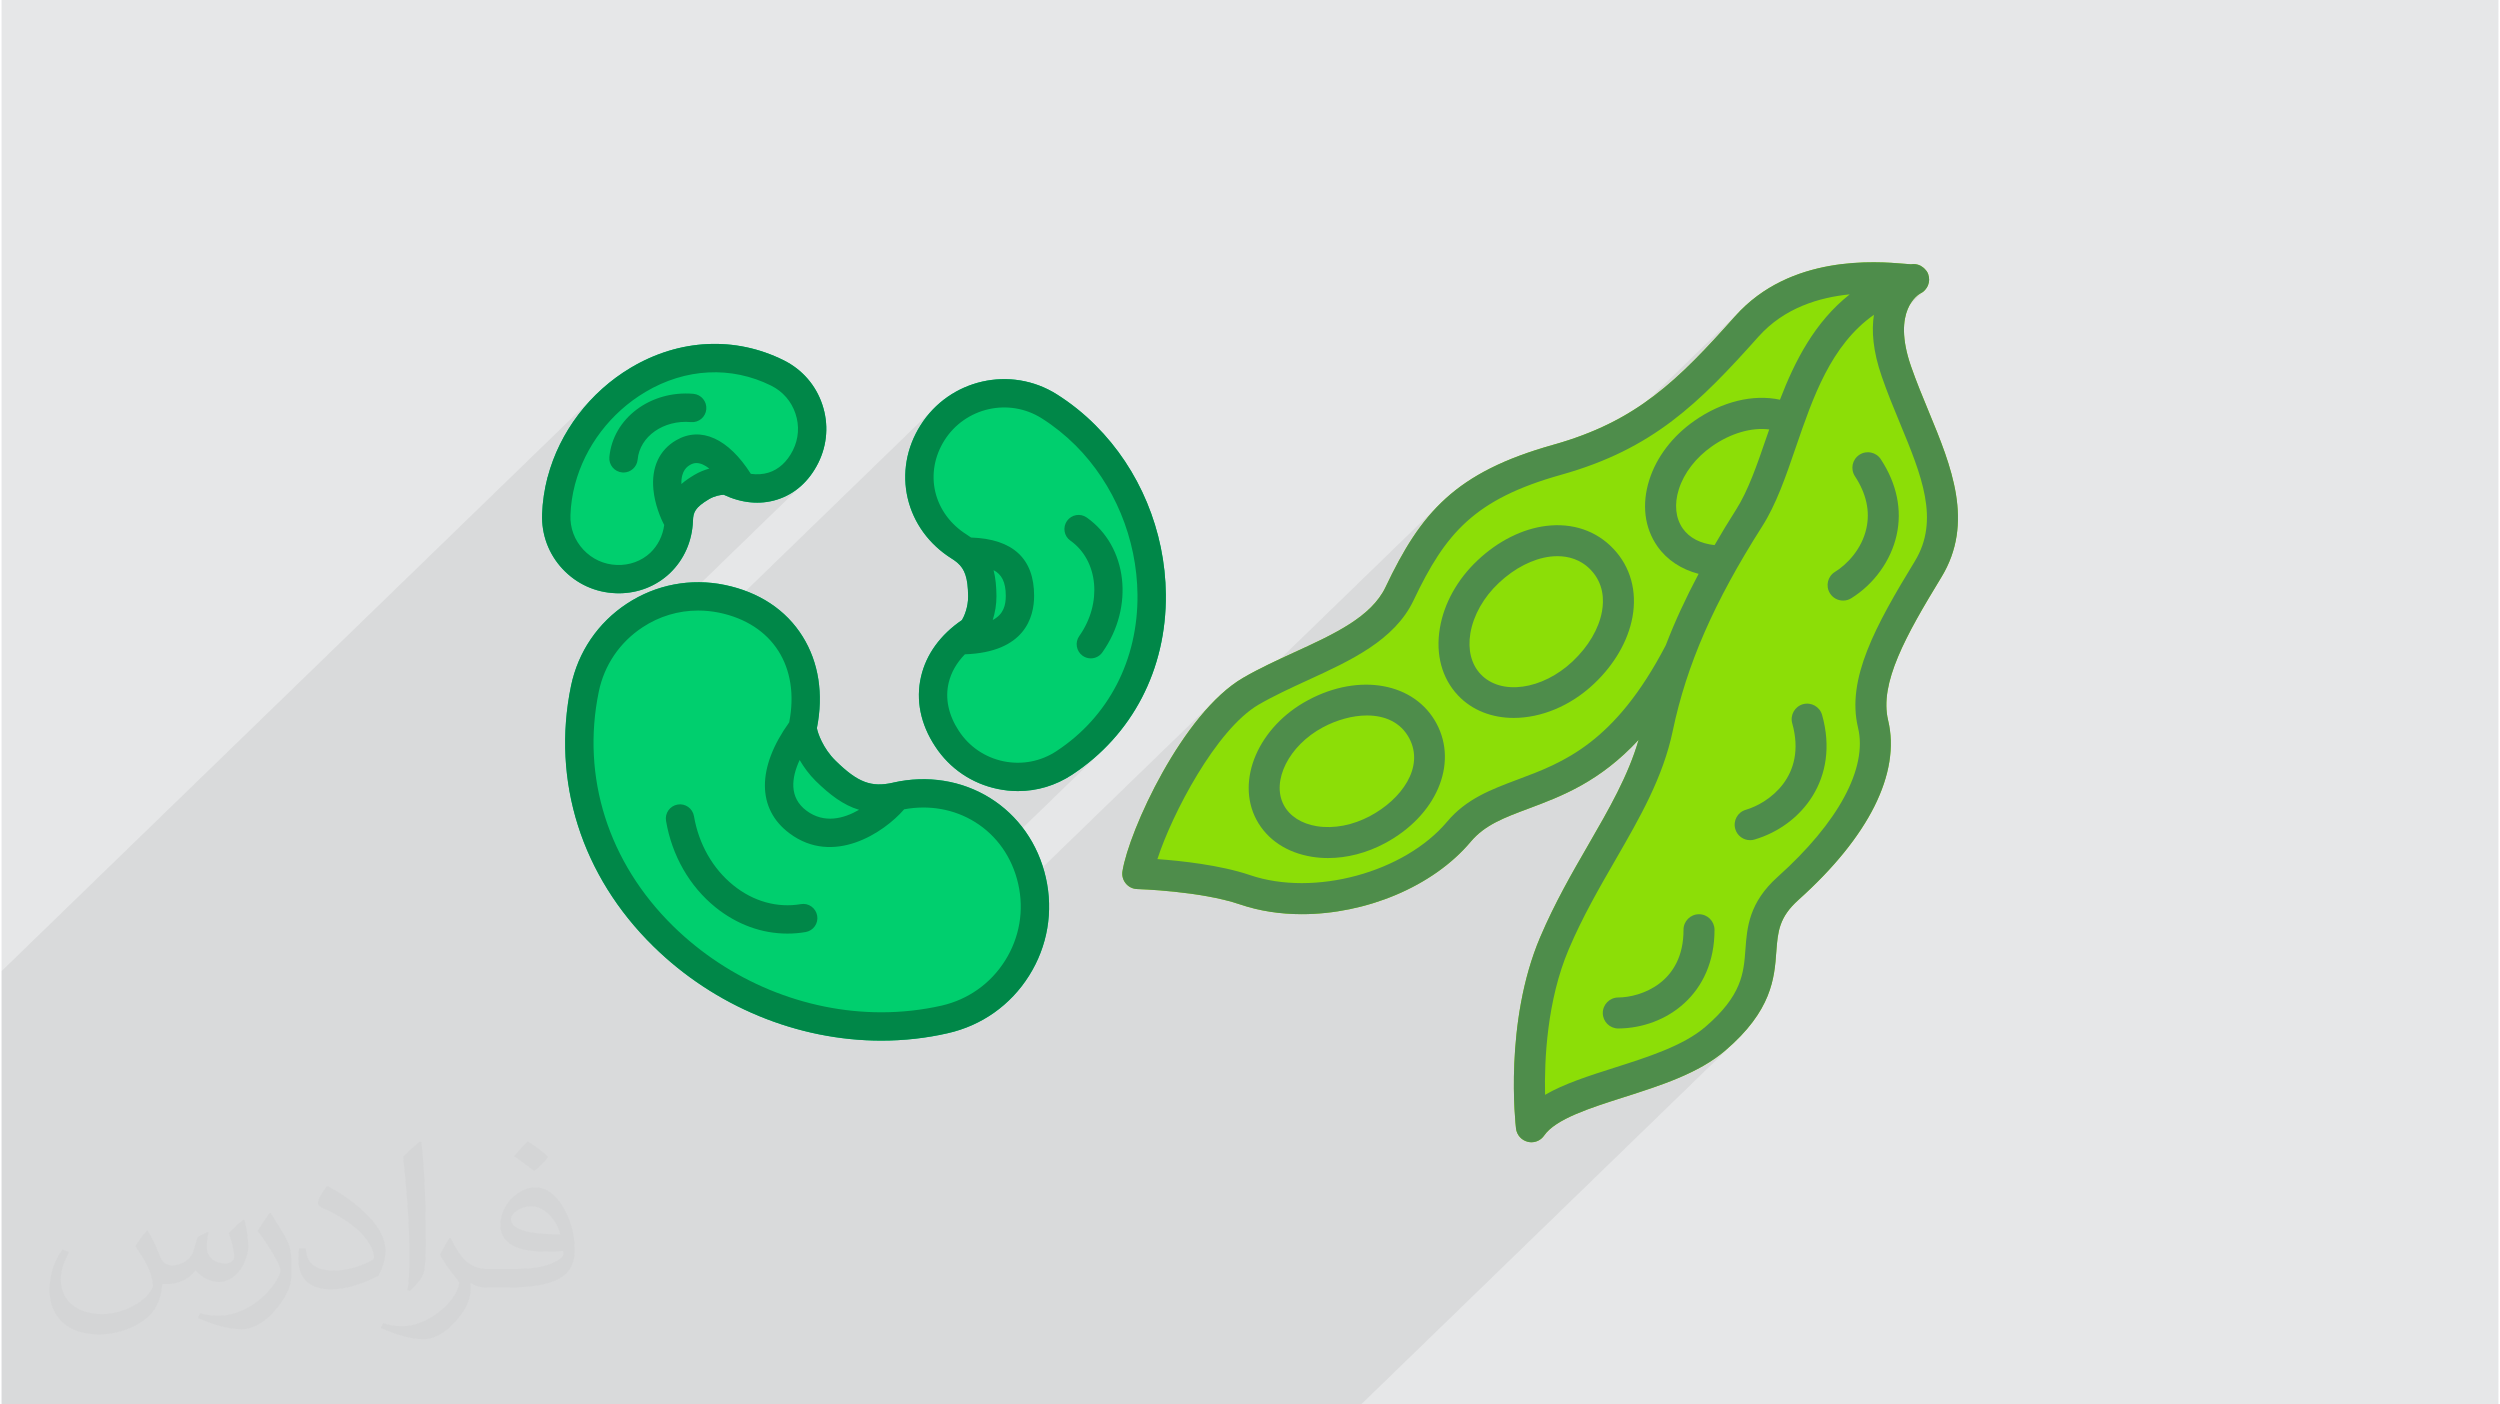 <?xml version="1.0" encoding="UTF-8"?>
<!DOCTYPE svg PUBLIC "-//W3C//DTD SVG 1.0//EN" "http://www.w3.org/TR/2001/REC-SVG-20010904/DTD/svg10.dtd">
<!-- Creator: CorelDRAW 2017 -->
<svg xmlns="http://www.w3.org/2000/svg" xml:space="preserve" width="356px" height="200px" version="1.0" shape-rendering="geometricPrecision" text-rendering="geometricPrecision" image-rendering="optimizeQuality" fill-rule="evenodd" clip-rule="evenodd"
viewBox="0 0 35600 20025"
 xmlns:xlink="http://www.w3.org/1999/xlink">
 <g id="__x0023_Layer_x0020_1">
  <g id="_2962559622016">
   <path fill="#E6E7E8" d="M0 0l35600 0 0 20025 -35600 0 0 -20025z"/>
   <path fill="#373435" fill-opacity="0.078" d="M0 17118l0 90 0 47 0 89 0 70 0 7 0 234 0 116 0 73 0 50 0 89 0 138 0 219 0 376 0 55 0 508 0 38 0 320 0 289 0 99 134 0 61 0 573 0 51 0 150 0 109 0 28 0 99 0 17 0 5 0 33 0 422 0 196 0 23 0 3 0 222 0 36 0 35 0 104 0 108 0 19 0 6 0 113 0 14 0 39 0 23 0 84 0 40 0 52 0 35 0 63 0 300 0 287 0 87 0 2 0 65 0 109 0 294 0 79 0 7 0 317 0 126 0 69 0 4 0 48 0 139 0 325 0 16 0 265 0 38 0 28 0 504 0 77 0 696 0 168 0 196 0 52 0 76 0 267 0 44 0 134 0 89 0 36 0 70 0 123 0 107 0 34 0 99 0 37 0 36 0 24 0 50 0 18 0 24 0 154 0 18 0 77 0 7 0 64 0 26 0 300 0 161 0 76 0 6 0 65 0 55 0 134 0 35 0 33 0 340 0 4 0 14 0 220 0 24 0 31 0 44 0 53 0 46 0 0 0 11 0 124 0 59 0 218 0 84 0 66 0 14 0 2 0 7 0 6 0 54 0 236 0 145 0 36 0 67 0 100 0 111 0 242 0 25 0 53 0 84 0 235 0 92 0 6 0 140 0 22 0 210 0 43 0 68 0 560 0 6 0 317 0 8 0 23 0 7 0 310 0 153 0 174 0 437 0 63 0 285 0 37 0 263 0 167 0 271 0 35 0 169 0 610 0 28 0 45 0 16 0 1 0 71 0 377 0 8 0 4 0 82 0 31 0 7 0 322 0 60 0 72 0 14 0 3 0 47 0 109 0 8 0 401 0 129 0 7 0 627 0 9 0 5313 -5153 -118 105 -73 60 -77 56 -80 53 -83 50 -86 47 -88 45 -91 42 -93 41 -94 38 -96 37 -97 35 -98 35 -98 33 -94 31 1135 -1101 -174 163 -126 95 -141 87 -153 79 -165 72 -172 67 -178 63 -113 38 2559 -2482 -182 169 -2389 2317 -56 19 -107 34 926 -898 93 -95 83 -104 73 -116 63 -125 50 -136 36 -147 23 -157 2 -33 1065 -1033 -157 145 -908 881 6 -127 -5 -44 -13 -41 -20 -38 -27 -33 -33 -26 -38 -21 -41 -12 -44 -5 -1 0 0 0 0 0 0 0 -44 5 -31 9 1440 -1396 94 -93 86 -102 76 -111 65 -119 54 -127 40 -134 27 -142 12 -148 -4 -155 -21 -162 -38 -166 -16 -42 -24 -37 -30 -30 -35 -24 -38 -17 -42 -10 -43 -1 -44 7 -42 17 -37 23 -3005 2915 64 -122 85 -156 87 -154 86 -152 87 -150 65 -113 64 -112 64 -112 62 -112 61 -112 59 -112 58 -112 53 -111 3103 -3009 99 -102 89 -112 77 -119 66 -126 51 -131 38 -135 23 -136 8 -137 -7 -137 -21 -137 -35 -136 -50 -135 -64 -134 -79 -131 -28 -35 -33 -28 -38 -20 -40 -12 -42 -5 -43 3 -42 12 -39 21 -35 28 -1797 1743 90 -162 112 -192 118 -195 125 -200 72 -122 68 -129 63 -135 59 -140 57 -145 54 -149 54 -152 53 -156 47 -135 47 -135 48 -134 50 -134 52 -132 17 -39 1574 -1526 -5 4 -5 5 -5 4 -5 5 -6 4 -5 4 -6 3 -2 1 -2 1 -1 1 -2 1 -2 1 -2 0 -2 1 -2 1 -1 1 0 0 -1 1 -1 1 -1 1 -1 0 -1 1 -1 0 -24 16 -46 39 -1425 1382 18 -43 58 -127 63 -125 66 -122 71 -117 76 -114 83 -108 89 -103 95 -98 -2606 2527 4 -58 1 -3 1475 -1431 -146 -22 -151 -4 -154 13 -111 21 1557 -1510 -91 76 -87 79 -1401 1359 -23 4 -156 47 -156 64 -153 80 -151 96 -112 85 -104 92 -1401 1358 -87 -24 -97 -15 1954 -1894 151 -147 150 -154 152 -160 153 -168 157 -174 71 -75 -2852 2766 -104 -4 -139 10 -127 21 -128 34 -128 46 -89 41 2441 -2368 142 -139 142 -145 143 -153 147 -160 151 -169 152 -154 -3473 3369 -5 3 -120 79 -117 88 -112 99 -1850 1795 -13 1 -137 31 -117 35 857 -831 83 -81 77 -87 70 -92 63 -98 55 -103 85 -175 86 -163 86 -153 90 -144 94 -135 99 -126 106 -118 114 -111 -3995 3875 59 -108 72 -122 2496 -2421 118 -137 91 -152 95 -193 95 -183 98 -171 101 -162 107 -152 113 -143 120 -135 130 -126 -4049 3928 9 -19 121 -207 129 -202 137 -196 143 -184 148 -170 154 -152 -2537 2460 -7 -28 -65 -168 -80 -160 -95 -150 -41 -53 1148 -1113 129 -134 120 -142 111 -149 100 -155 91 -161 80 -168 70 -173 59 -178 49 -183 38 -187 26 -192 16 -195 4 -199 -6 -169 -14 -169 -22 -167 -30 -165 -38 -164 -46 -161 -53 -158 -60 -156 -68 -153 -75 -149 -81 -145 -89 -140 -95 -137 -102 -131 -108 -126 -115 -120 -64 -63 -65 -60 -68 -59 -68 -56 -70 -55 -72 -52 -72 -50 -74 -48 -126 -70 -129 -57 -133 -42 -135 -29 -136 -15 -136 -2 -135 10 -133 24 -130 36 -127 49 -122 61 -115 72 -110 84 -101 96 -2668 2588 -119 -42 -179 -45 -91 -17 -91 -12 -91 -7 -56 -2 1484 -1440 66 -79 59 -87 53 -95 43 -100 34 -101 23 -104 13 -106 2 -106 -9 -106 -19 -105 -29 -105 -39 -101 -49 -95 -57 -90 -66 -84 -73 -76 -81 -69 -88 -62 -95 -53 -131 -60 -133 -51 -135 -43 -137 -33 -138 -25 -138 -16 -140 -6 -139 2 -139 11 -140 20 -138 29 -138 37 -136 47 -135 55 -133 64 -131 73 -108 67 -104 73 -100 78 -96 82 -92 86 -8473 8218 0 99 0 409 0 0 0 54 0 205 0 192 0 31 0 335 0 13 0 27 0 138 0 67 0 163 0 1 0 25 0 43 0 223 0 11 0 75 0 182 0 163 0 51 0 115 0 96 0 288 0 12 0 36 0 53 0 32 0 8 0 48 0 76 0 1zm11389 -10182l77 -74 -72 71 -5 3z"/>
   <g>
    <path fill="#00CF6E" d="M12544 14837c-1195,0 -2379,-489 -3249,-1343 -1027,-1006 -1455,-2360 -1176,-3714 101,-485 384,-902 798,-1174 414,-272 909,-366 1394,-266 490,101 875,356 1111,736 229,368 299,819 203,1305 10,65 85,288 266,465 316,310 508,384 821,313 1,0 2,0 2,-1 484,-109 972,-32 1375,217 406,251 690,655 800,1137 110,483 25,980 -239,1399 -264,420 -675,711 -1158,820 -308,71 -627,106 -948,106zm-3745 -6378c-14,0 -27,0 -40,-1 -292,-10 -561,-133 -760,-346 -199,-213 -302,-490 -292,-782 6,-176 33,-353 78,-527 0,0 0,0 1,0 170,-645 603,-1214 1187,-1561 692,-412 1488,-450 2181,-104 261,130 456,354 548,630 93,276 72,572 -58,833 -132,264 -336,445 -592,524 -240,74 -500,49 -756,-71 -40,1 -128,15 -208,62 -202,120 -226,189 -230,308 -10,291 -128,557 -331,750 -195,184 -452,285 -728,285zm5693 2820c-96,0 -192,-10 -288,-30 -369,-76 -686,-291 -892,-606 -210,-318 -280,-663 -202,-997 74,-318 276,-596 583,-805 29,-46 90,-182 88,-339 -2,-267 -49,-387 -150,-476 -6,-4 -12,-9 -18,-15 -21,-17 -44,-33 -70,-49 -319,-201 -540,-505 -623,-856 -83,-354 -19,-724 182,-1042 414,-658 1286,-856 1943,-442 198,125 385,274 553,443 628,627 993,1505 1002,2410 10,1069 -477,2006 -1337,2571 -233,154 -499,233 -771,233z"/>
    <path fill="#8CDE07" d="M27477 5868c-87,-210 -176,-426 -252,-644 -280,-806 110,-1027 133,-1040 3,-1 5,-3 7,-5 5,-2 10,-4 15,-7 16,-9 29,-21 41,-34 3,-2 4,-5 7,-8 16,-18 29,-38 38,-60 1,-2 1,-4 2,-6 9,-23 14,-48 15,-73 0,0 0,-1 0,-2 0,-26 -4,-52 -13,-78 0,0 0,-1 0,-1 0,0 0,0 0,-1 -6,-14 -12,-28 -21,-41 -4,-7 -10,-11 -14,-17 -6,-7 -12,-14 -18,-20 -13,-13 -26,-23 -41,-32 -6,-4 -12,-8 -19,-12 -41,-20 -88,-27 -134,-19 -21,-1 -52,-4 -91,-7 -403,-34 -1627,-135 -2413,745 -819,919 -1403,1501 -2597,1836 -1399,393 -1885,967 -2389,2028 -203,427 -733,670 -1295,928 -246,113 -501,229 -736,366 -863,501 -1628,2181 -1720,2757 -11,63 7,127 48,176 40,49 100,78 164,79 9,1 897,26 1464,219 275,94 575,139 881,139 906,0 1867,-388 2409,-1034 201,-239 475,-341 822,-471 468,-175 1015,-380 1571,-981 -148,512 -424,990 -714,1492 -237,410 -481,833 -689,1321 -518,1218 -352,2669 -345,2730 11,91 77,166 166,188 18,5 36,7 53,7 72,0 140,-35 182,-96 163,-236 656,-393 1133,-545 526,-168 1071,-341 1451,-668 664,-568 699,-1034 726,-1408 22,-284 37,-489 316,-739 1005,-900 1459,-1809 1278,-2560 -127,-529 251,-1206 758,-2038 476,-779 143,-1585 -179,-2364z"/>
    <g>
     <path fill="#4E8D4B" d="M27477 5868c-87,-210 -176,-426 -252,-644 -280,-806 110,-1027 133,-1040 3,-1 5,-3 7,-5 5,-2 10,-4 15,-7 16,-9 29,-21 41,-34 3,-2 4,-5 7,-8 16,-18 29,-38 38,-60 1,-2 1,-4 2,-6 9,-23 14,-48 15,-73 0,0 0,-1 0,-2 0,-26 -4,-52 -13,-78 0,0 0,-1 0,-1 0,0 0,0 0,-1 -6,-14 -12,-28 -21,-41 -4,-7 -10,-11 -14,-17 -6,-7 -12,-14 -18,-20 -13,-13 -26,-23 -41,-32 -6,-4 -12,-8 -19,-12 -41,-20 -88,-27 -134,-19 -21,-1 -52,-4 -91,-7 -403,-34 -1627,-135 -2413,745 -819,919 -1403,1501 -2597,1836 -1399,393 -1885,967 -2389,2028 -203,427 -733,670 -1295,928 -246,113 -501,229 -736,366 -863,501 -1628,2181 -1720,2757 -11,63 7,127 48,176 40,49 100,78 164,79 9,1 897,26 1464,219 275,94 575,139 881,139 906,0 1867,-388 2409,-1034 201,-239 475,-341 822,-471 468,-175 1015,-380 1571,-981 -148,512 -424,990 -714,1492 -237,410 -481,833 -689,1321 -518,1218 -352,2669 -345,2730 11,91 77,166 166,188 18,5 36,7 53,7 72,0 140,-35 182,-96 163,-236 656,-393 1133,-545 526,-168 1071,-341 1451,-668 664,-568 699,-1034 726,-1408 22,-284 37,-489 316,-739 1005,-900 1459,-1809 1278,-2560 -127,-529 251,-1206 758,-2038 476,-779 143,-1585 -179,-2364zm-5862 5247c-375,141 -730,273 -1005,601 -609,724 -1895,1073 -2810,761 -427,-145 -990,-204 -1320,-228 206,-638 837,-1850 1444,-2203 217,-126 461,-238 698,-347 609,-279 1239,-568 1510,-1139 455,-958 867,-1444 2109,-1792 1307,-367 1960,-1018 2808,-1967 371,-416 872,-561 1302,-604 -500,394 -784,953 -995,1502 -382,-82 -827,25 -1223,303 -309,217 -537,515 -640,841 -110,347 -69,683 116,947 137,195 343,329 587,392 -185,349 -341,686 -468,1018 -727,1397 -1463,1673 -2113,1915zm3114 -3846c-110,172 -210,338 -305,503 -199,-21 -358,-101 -453,-236 -104,-148 -124,-347 -57,-559 74,-234 242,-452 473,-614 268,-188 567,-272 816,-240 -13,37 -26,75 -39,112 -134,391 -261,761 -435,1034zm2550 733c-561,920 -977,1678 -810,2372 139,576 -278,1351 -1144,2127 -412,369 -438,723 -461,1035 -25,338 -49,657 -573,1106 -313,268 -814,428 -1298,582 -364,116 -715,228 -986,386 -11,-498 27,-1345 338,-2076 197,-463 435,-874 665,-1273 349,-605 679,-1176 818,-1842 197,-941 590,-1839 1274,-2913 202,-317 337,-711 480,-1128 247,-719 500,-1457 1114,-1890 -35,225 -16,514 112,881 79,230 171,452 260,667 306,740 570,1378 211,1966z"/>
     <path fill="#4E8D4B" d="M25685 10040c-118,33 -187,156 -154,273 213,758 -340,1138 -662,1233 -118,34 -184,157 -150,274 28,97 116,159 212,159 21,0 41,-3 62,-9 672,-198 1218,-871 964,-1776 -33,-118 -155,-186 -272,-154z"/>
     <path fill="#4E8D4B" d="M26489 6484c-103,67 -131,204 -64,306 163,248 218,499 163,745 -65,293 -274,512 -448,619 -104,64 -136,200 -72,304 42,68 114,105 188,105 40,0 80,-10 116,-33 324,-200 566,-536 647,-899 81,-361 3,-736 -225,-1083 -66,-102 -203,-131 -305,-64z"/>
     <path fill="#4E8D4B" d="M24202 13035c-1,0 -1,0 -1,0 -122,0 -221,100 -220,222 2,757 -609,963 -932,965 -122,1 -220,101 -219,223 1,122 100,219 221,219 0,0 1,0 2,0 682,-6 1372,-491 1370,-1409 -1,-121 -100,-220 -221,-220z"/>
     <path fill="#4E8D4B" d="M20460 10317c-311,-583 -1098,-727 -1829,-336 -708,377 -1039,1143 -739,1707 152,283 432,470 792,528 75,12 151,18 229,18 270,0 550,-72 809,-210 731,-391 1049,-1125 738,-1707l0 0zm-947 1317c-248,133 -518,184 -760,146 -219,-36 -386,-142 -471,-301 -182,-342 72,-850 557,-1109 199,-106 423,-169 629,-169 253,0 480,95 602,324 221,415 -112,872 -557,1109z"/>
     <path fill="#4E8D4B" d="M22025 7498c-340,41 -689,216 -981,492 -288,271 -479,615 -537,967 -63,374 29,714 259,958 203,215 487,321 794,321 385,0 804,-165 1144,-486 292,-275 487,-613 549,-951 68,-371 -28,-717 -271,-974 -242,-257 -582,-373 -957,-327zm793 1222c-45,246 -193,497 -417,709 -434,409 -1023,491 -1313,183 -133,-141 -185,-348 -146,-583 44,-257 187,-512 406,-718 224,-211 484,-344 732,-375 32,-4 67,-6 104,-6 150,0 329,42 477,198 0,0 0,0 0,0 184,195 187,430 157,592z"/>
    </g>
    <path fill="#008748" d="M12544 14837c-1195,0 -2379,-489 -3249,-1343 -1027,-1006 -1455,-2360 -1176,-3714 101,-485 384,-902 798,-1174 414,-272 909,-366 1394,-266 490,101 875,356 1111,736 229,368 299,819 203,1305 10,65 85,288 266,465 316,310 508,384 821,313 1,0 2,0 2,-1 484,-109 972,-32 1375,217 406,251 690,655 800,1137 110,483 25,980 -239,1399 -264,420 -675,711 -1158,820 -308,71 -627,106 -948,106zm-2612 -6132c-280,0 -554,81 -793,239 -324,213 -546,539 -624,918 -251,1217 136,2436 1062,3344 796,780 1877,1227 2967,1227 291,0 580,-32 858,-95 378,-86 700,-314 906,-642 207,-328 273,-716 187,-1094 -85,-376 -305,-690 -618,-883 -295,-183 -651,-246 -1008,-180 -291,336 -1009,809 -1634,343 -467,-348 -468,-938 -5,-1583 155,-793 -236,-1406 -1001,-1564 -99,-20 -198,-30 -297,-30zm1447 2131c-116,250 -156,534 98,723 251,187 530,114 749,-13 -225,-67 -416,-214 -618,-411 -92,-91 -169,-196 -229,-299zm-176 2475c-363,0 -719,-129 -1024,-375 -370,-299 -621,-737 -705,-1232 -19,-110 55,-214 165,-233 110,-19 214,55 233,165 68,398 267,748 561,986 286,231 627,326 963,269 110,-20 214,55 233,165 19,110 -55,214 -165,233 -87,15 -174,22 -261,22zm3289 -2032c-96,0 -192,-10 -288,-30 -369,-76 -686,-291 -892,-606 -210,-318 -280,-663 -202,-997 74,-318 276,-596 583,-805 29,-46 90,-182 88,-339 -2,-267 -49,-387 -150,-476 -6,-4 -12,-9 -18,-15 -21,-17 -44,-33 -70,-49 -319,-201 -540,-505 -623,-856 -83,-354 -19,-724 182,-1042 414,-658 1286,-856 1943,-442 198,125 385,274 553,443 628,627 993,1505 1002,2410 10,1069 -477,2006 -1337,2571 -233,154 -499,233 -771,233zm-757 -1950c-118,121 -197,259 -232,409 -52,223 -1,460 146,683 147,225 373,378 636,433 263,54 532,3 756,-145 743,-488 1164,-1301 1155,-2230 -8,-800 -330,-1575 -883,-2129 -148,-147 -310,-277 -483,-386 -469,-296 -1091,-154 -1387,315 -142,226 -188,487 -130,734 59,248 217,463 445,607 23,15 44,29 65,44 597,20 899,300 899,831 0,303 -131,804 -987,834zm409 -1200c29,113 40,236 41,370 1,118 -20,237 -53,341 157,-83 186,-214 186,-345 0,-198 -60,-307 -174,-366zm1386 1258c-40,0 -81,-12 -116,-37 -91,-65 -113,-191 -48,-282 330,-466 273,-1077 -127,-1360 -91,-64 -112,-190 -48,-281 65,-91 190,-113 282,-48 581,412 681,1274 222,1922 -39,56 -102,86 -165,86zm-6731 -928c-14,0 -27,0 -40,-1 -292,-10 -561,-133 -760,-346 -199,-213 -302,-490 -292,-782 6,-176 33,-353 78,-527 0,0 0,0 1,0 170,-645 603,-1214 1187,-1561 692,-412 1488,-450 2181,-104 261,130 456,354 548,630 93,276 72,572 -58,833 -132,264 -336,445 -592,524 -240,74 -500,49 -756,-71 -40,1 -128,15 -208,62 -202,120 -226,189 -230,308 -10,291 -128,557 -331,750 -195,184 -452,285 -728,285zm-623 -1553c-38,145 -60,292 -65,439 -7,183 59,358 184,492 125,134 294,212 478,218 178,7 351,-55 477,-174 108,-103 177,-242 198,-396 -53,-99 -134,-295 -154,-504 -31,-315 84,-565 324,-704 352,-204 745,-25 1065,479 87,12 172,7 251,-17 147,-45 267,-156 349,-319 82,-164 95,-350 36,-524 -58,-174 -180,-315 -345,-397 -568,-283 -1223,-251 -1795,90 -494,294 -859,774 -1003,1317l0 0zm1731 -304c-29,0 -58,8 -86,24 -38,22 -134,78 -128,275 55,-48 119,-91 188,-132 64,-38 137,-68 210,-88 -59,-47 -122,-79 -184,-79zm-1040 135c-5,0 -11,0 -18,-1 -111,-10 -193,-108 -183,-219 50,-552 587,-955 1199,-902 111,10 193,109 183,220 -10,111 -107,193 -219,183 -390,-35 -731,205 -760,535 -10,105 -98,184 -202,184z"/>
   </g>
   <path fill="#373435" fill-opacity="0.031" d="M2082 17547c68,104 112,203 155,312 32,64 49,183 199,183 44,0 107,-14 163,-45 63,-33 111,-83 136,-159l60 -202 146 -72 10 10c-20,77 -25,149 -25,206 0,170 146,234 262,234 68,0 129,-34 129,-95 0,-81 -34,-217 -78,-339 68,-68 136,-136 214,-191l12 6c34,144 53,287 53,381 0,93 -41,196 -75,264 -70,132 -194,238 -344,238 -114,0 -241,-58 -328,-163l-5 0c-82,101 -209,193 -412,193l-63 0c-10,134 -39,229 -83,314 -121,237 -480,404 -818,404 -470,0 -706,-272 -706,-633 0,-223 73,-431 185,-578l92 38c-70,134 -117,262 -117,385 0,338 275,499 592,499 294,0 658,-187 724,-404 -25,-237 -114,-348 -250,-565 41,-72 94,-144 160,-221l12 0zm5421 -1274c99,62 196,136 291,221 -53,74 -119,142 -201,202 -95,-77 -190,-143 -287,-213 66,-74 131,-146 197,-210zm51 926c-160,0 -291,105 -291,183 0,168 320,219 703,217 -48,-196 -216,-400 -412,-400zm-359 895c208,0 390,-6 529,-41 155,-39 286,-118 286,-171 0,-15 0,-31 -5,-46 -87,8 -187,8 -274,8 -282,0 -498,-64 -583,-222 -21,-44 -36,-93 -36,-149 0,-152 66,-303 182,-406 97,-85 204,-138 313,-138 197,0 354,158 464,408 60,136 101,293 101,491 0,132 -36,243 -118,326 -153,148 -435,204 -867,204l-196 0 0 0 -51 0c-107,0 -184,-19 -245,-66l-10 0c3,25 5,50 5,72 0,97 -32,221 -97,320 -192,287 -400,410 -580,410 -182,0 -405,-70 -606,-161l36 -70c65,27 155,46 279,46 325,0 752,-314 805,-619 -12,-25 -34,-58 -65,-93 -95,-113 -155,-208 -211,-307 48,-95 92,-171 133,-239l17 -2c139,282 265,445 546,445l44 0 0 0 204 0zm-1408 299c24,-130 26,-276 26,-413l0 -202c0,-377 -48,-926 -87,-1282 68,-75 163,-161 238,-219l22 6c51,450 63,972 63,1452 0,126 -5,250 -17,340 -7,114 -73,201 -214,332l-31 -14zm-1449 -596c7,177 94,318 398,318 189,0 349,-50 526,-135 32,-14 49,-33 49,-49 0,-111 -85,-258 -228,-392 -139,-126 -323,-237 -495,-311 -59,-25 -78,-52 -78,-77 0,-51 68,-158 124,-235l19 -2c197,103 417,256 580,427 148,157 240,316 240,489 0,128 -39,250 -102,361 -216,109 -446,192 -674,192 -277,0 -466,-130 -466,-436 0,-33 0,-84 12,-150l95 0zm-501 -503l172 278c63,103 122,215 122,392l0 227c0,183 -117,379 -306,573 -148,132 -279,188 -400,188 -180,0 -386,-56 -624,-159l27 -70c75,21 162,37 269,37 342,-2 692,-252 852,-557 19,-35 26,-68 26,-90 0,-36 -19,-75 -34,-110 -87,-165 -184,-315 -291,-453 56,-89 112,-174 173,-258l14 2z"/>
  </g>
 </g>
</svg>
